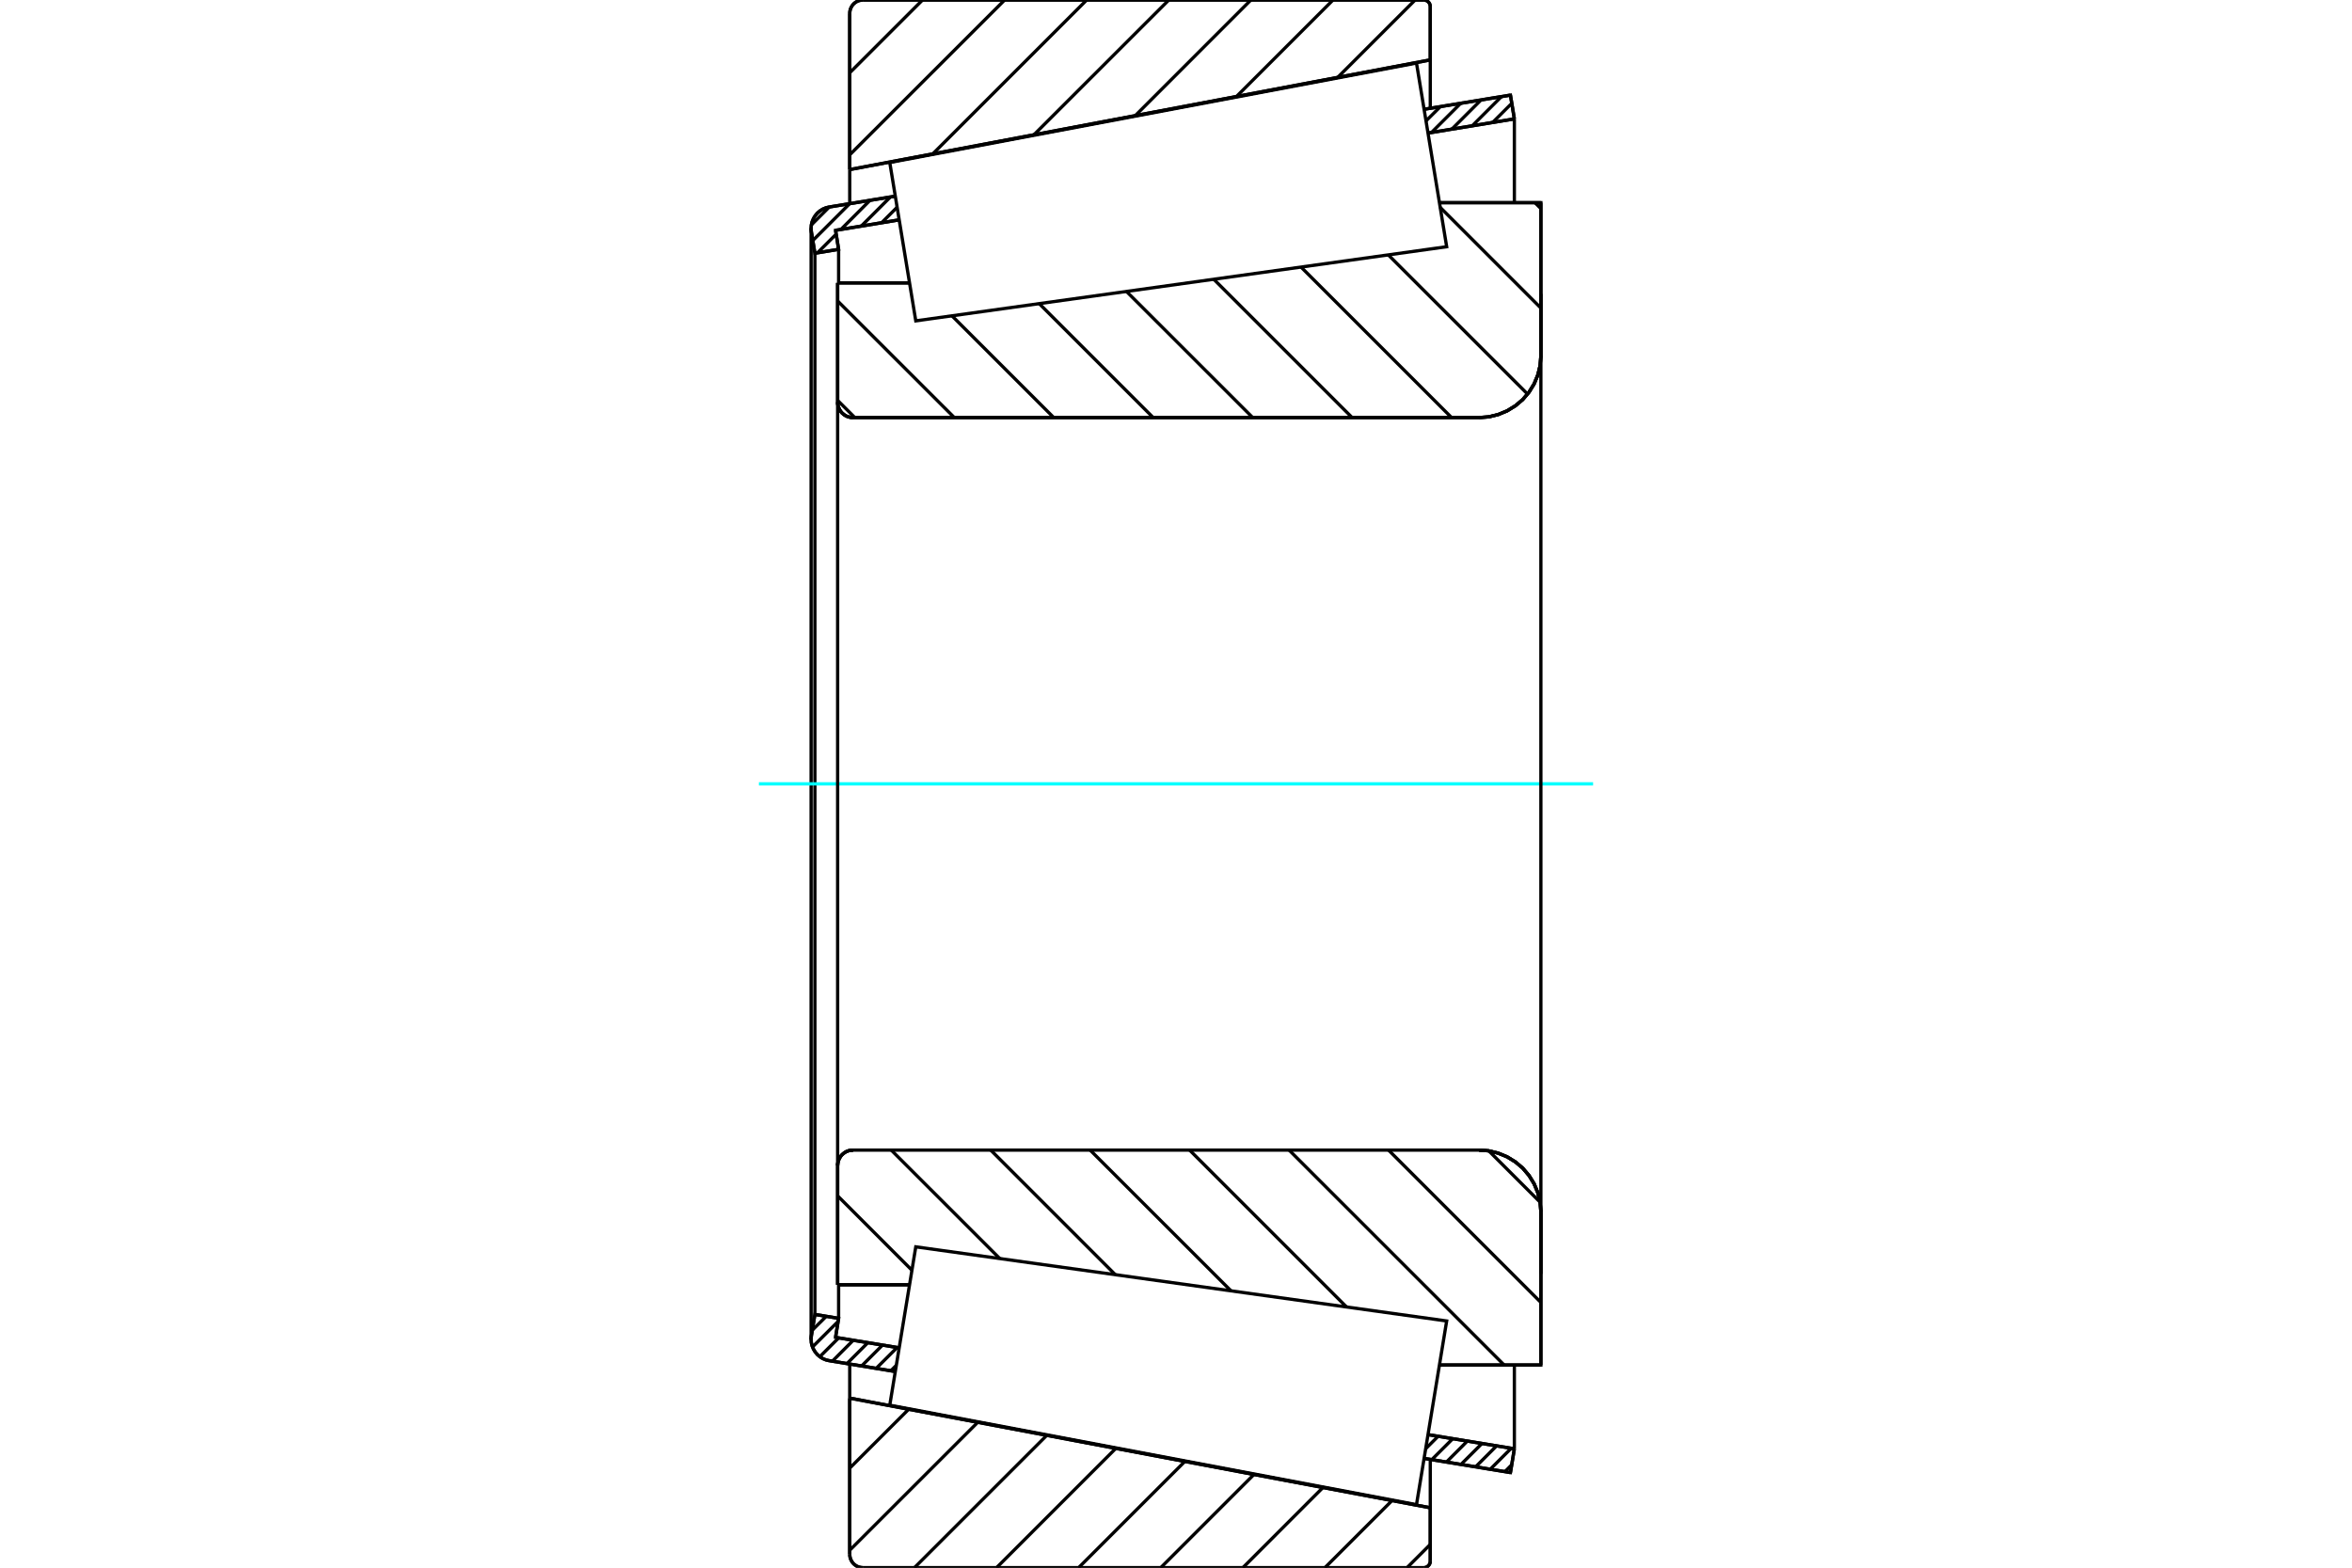<?xml version="1.0" standalone="no"?>
<!DOCTYPE svg PUBLIC "-//W3C//DTD SVG 1.1//EN"
	"http://www.w3.org/Graphics/SVG/1.1/DTD/svg11.dtd">
<svg xmlns="http://www.w3.org/2000/svg" height="100%" width="100%" viewBox="0 0 36000 24000">
	<rect x="-1800" y="-1200" width="39600" height="26400" style="fill:#FFF"/>
	<g style="fill:none; fill-rule:evenodd" transform="matrix(1 0 0 1 0 0)">
		<g style="fill:none; stroke:#000; stroke-width:50; shape-rendering:geometricPrecision">
			<line x1="12821" y1="4331" x2="13922" y2="4331"/>
			<line x1="12821" y1="6156" x2="12821" y2="4331"/>
			<polyline points="12821,6156 12824,6193 12832,6230 12847,6264 12866,6296 12890,6324 12919,6348 12950,6368 12985,6382 13021,6390 13058,6393"/>
			<line x1="22638" y1="6393" x2="13058" y2="6393"/>
			<polyline points="22638,6393 22786,6382 22930,6347 23068,6290 23195,6212 23308,6116 23404,6003 23482,5876 23539,5738 23574,5594 23585,5446"/>
			<line x1="23585" y1="3103" x2="23585" y2="5446"/>
			<line x1="23585" y1="3103" x2="22032" y2="3103"/>
			<line x1="23585" y1="20897" x2="22032" y2="20897"/>
			<line x1="23585" y1="18554" x2="23585" y2="20897"/>
			<polyline points="23585,18554 23574,18406 23539,18262 23482,18124 23404,17997 23308,17884 23195,17788 23068,17710 22930,17653 22786,17618 22638,17607"/>
			<polyline points="13058,17607 13021,17610 12985,17618 12950,17632 12919,17652 12890,17676 12866,17704 12847,17736 12832,17770 12824,17807 12821,17844"/>
			<line x1="12821" y1="19669" x2="12821" y2="17844"/>
			<line x1="13922" y1="19669" x2="12821" y2="19669"/>
			<polyline points="12821,6156 12824,6193 12832,6230 12847,6264 12866,6296 12890,6324 12919,6348 12950,6368 12985,6382 13021,6390 13058,6393"/>
			<polyline points="13058,17607 13021,17610 12985,17618 12950,17632 12919,17652 12890,17676 12866,17704 12847,17736 12832,17770 12824,17807 12821,17844"/>
			<polyline points="22638,6393 22786,6382 22930,6347 23068,6290 23195,6212 23308,6116 23404,6003 23482,5876 23539,5738 23574,5594 23585,5446"/>
			<polyline points="23585,18554 23574,18406 23539,18262 23482,18124 23404,17997 23308,17884 23195,17788 23068,17710 22930,17653 22786,17618 22638,17607"/>
			<line x1="13703" y1="20997" x2="12693" y2="20831"/>
			<line x1="23119" y1="22544" x2="21797" y2="22327"/>
			<line x1="23179" y1="22180" x2="23119" y2="22544"/>
			<line x1="21857" y1="21963" x2="23179" y2="22180"/>
			<line x1="12789" y1="20474" x2="13763" y2="20634"/>
			<line x1="12836" y1="20183" x2="12789" y2="20474"/>
			<line x1="12473" y1="20123" x2="12836" y2="20183"/>
			<line x1="12419" y1="20450" x2="12473" y2="20123"/>
			<polyline points="12419,20450 12416,20477 12415,20504 12419,20556 12431,20606 12451,20654 12478,20698 12511,20738 12550,20772 12594,20799 12642,20819 12693,20831"/>
			<line x1="21797" y1="1673" x2="23119" y2="1456"/>
			<line x1="12693" y1="3169" x2="13703" y2="3003"/>
			<polyline points="12693,3169 12642,3181 12594,3201 12550,3228 12511,3262 12478,3302 12451,3346 12431,3394 12419,3444 12415,3496 12416,3523 12419,3550"/>
			<line x1="12473" y1="3877" x2="12419" y2="3550"/>
			<line x1="12836" y1="3817" x2="12473" y2="3877"/>
			<line x1="12789" y1="3526" x2="12836" y2="3817"/>
			<line x1="13763" y1="3366" x2="12789" y2="3526"/>
			<line x1="23179" y1="1820" x2="21857" y2="2037"/>
			<line x1="23119" y1="1456" x2="23179" y2="1820"/>
			<line x1="12473" y1="3877" x2="12473" y2="20123"/>
			<line x1="12836" y1="19669" x2="12836" y2="20183"/>
			<line x1="12836" y1="3817" x2="12836" y2="4331"/>
			<line x1="23179" y1="20897" x2="23179" y2="22180"/>
			<line x1="23179" y1="1820" x2="23179" y2="3103"/>
			<line x1="12415" y1="3496" x2="12415" y2="20504"/>
			<polyline points="21791,24000 21806,23999 21822,23995 21837,23989 21850,23981 21862,23970 21873,23958 21881,23945 21887,23930 21891,23914 21892,23898"/>
			<line x1="21892" y1="23083" x2="21892" y2="23898"/>
			<line x1="13006" y1="21404" x2="21892" y2="23083"/>
			<line x1="13006" y1="23797" x2="13006" y2="21404"/>
			<polyline points="13006,23797 13009,23829 13016,23860 13029,23889 13045,23916 13066,23941 13090,23961 13117,23978 13147,23990 13178,23997 13209,24000"/>
			<line x1="21791" y1="24000" x2="13209" y2="24000"/>
			<polyline points="21892,102 21891,86 21887,70 21881,55 21873,42 21862,30 21850,19 21837,11 21822,5 21806,1 21791,0"/>
			<line x1="13209" y1="0" x2="21791" y2="0"/>
			<polyline points="13209,0 13178,3 13147,10 13117,22 13090,39 13066,59 13045,84 13029,111 13016,140 13009,171 13006,203"/>
			<line x1="13006" y1="2596" x2="13006" y2="203"/>
			<line x1="21892" y1="917" x2="13006" y2="2596"/>
			<line x1="21892" y1="102" x2="21892" y2="917"/>
			<line x1="21892" y1="22342" x2="21892" y2="23083"/>
			<line x1="21892" y1="917" x2="21892" y2="1658"/>
			<line x1="13006" y1="20882" x2="13006" y2="21404"/>
			<line x1="13006" y1="2596" x2="13006" y2="3118"/>
			<line x1="23494" y1="3103" x2="23585" y2="3193"/>
			<line x1="22043" y1="3174" x2="23585" y2="4716"/>
			<line x1="21249" y1="3902" x2="23381" y2="6033"/>
			<line x1="19914" y1="4089" x2="22218" y2="6393"/>
			<line x1="18578" y1="4275" x2="20696" y2="6393"/>
			<line x1="17242" y1="4462" x2="19174" y2="6393"/>
			<line x1="15907" y1="4649" x2="17651" y2="6393"/>
			<line x1="14571" y1="4835" x2="16129" y2="6393"/>
			<line x1="12821" y1="4608" x2="14607" y2="6393"/>
			<line x1="12821" y1="6130" x2="13084" y2="6393"/>
			<line x1="22788" y1="17619" x2="23573" y2="18404"/>
			<line x1="21253" y1="17607" x2="23585" y2="19939"/>
			<line x1="19731" y1="17607" x2="23022" y2="20897"/>
			<line x1="18208" y1="17607" x2="20610" y2="20009"/>
			<line x1="16686" y1="17607" x2="18841" y2="19761"/>
			<line x1="15164" y1="17607" x2="17071" y2="19514"/>
			<line x1="13641" y1="17607" x2="15302" y2="19267"/>
			<line x1="12821" y1="18308" x2="13958" y2="19446"/>
			<polyline points="12821,4331 12821,6156 12824,6193 12832,6230 12847,6264 12866,6296 12890,6324 12919,6348 12950,6368 12985,6382 13021,6390 13058,6393 22638,6393 22786,6382 22930,6347 23068,6290 23195,6212 23308,6116 23404,6003 23482,5876 23539,5738 23574,5594 23585,5446 23585,3103 22032,3103"/>
			<line x1="13922" y1="4331" x2="12821" y2="4331"/>
			<line x1="12821" y1="19669" x2="13922" y2="19669"/>
			<polyline points="22032,20897 23585,20897 23585,18554 23574,18406 23539,18262 23482,18124 23404,17997 23308,17884 23195,17788 23068,17710 22930,17653 22786,17618 22638,17607 13058,17607 13021,17610 12985,17618 12950,17632 12919,17652 12890,17676 12866,17704 12847,17736 12832,17770 12824,17807 12821,17844 12821,19669"/>
		</g>
		<g style="fill:none; stroke:#0FF; stroke-width:50; shape-rendering:geometricPrecision">
			<line x1="11616" y1="12000" x2="24384" y2="12000"/>
		</g>
		<g style="fill:none; stroke:#000; stroke-width:50; shape-rendering:geometricPrecision">
			<line x1="21892" y1="23644" x2="21536" y2="24000"/>
			<line x1="21307" y1="22972" x2="20279" y2="24000"/>
			<line x1="20250" y1="22772" x2="19023" y2="24000"/>
			<line x1="19193" y1="22573" x2="17766" y2="24000"/>
			<line x1="18136" y1="22373" x2="16509" y2="24000"/>
			<line x1="17079" y1="22173" x2="15253" y2="24000"/>
			<line x1="16022" y1="21974" x2="13996" y2="24000"/>
			<line x1="14966" y1="21774" x2="13006" y2="23733"/>
			<line x1="13909" y1="21574" x2="13006" y2="22476"/>
			<line x1="21660" y1="0" x2="20475" y2="1185"/>
			<line x1="20403" y1="0" x2="18925" y2="1478"/>
			<line x1="19146" y1="0" x2="17376" y2="1771"/>
			<line x1="17890" y1="0" x2="15826" y2="2063"/>
			<line x1="16633" y1="0" x2="14277" y2="2356"/>
			<line x1="15377" y1="0" x2="13006" y2="2370"/>
			<line x1="14120" y1="0" x2="13006" y2="1114"/>
			<line x1="13006" y1="2596" x2="13006" y2="203"/>
			<polyline points="13209,0 13178,3 13147,10 13117,22 13090,39 13066,59 13045,84 13029,111 13016,140 13009,171 13006,203"/>
			<line x1="13209" y1="0" x2="21791" y2="0"/>
			<polyline points="21892,102 21891,86 21887,70 21881,55 21873,42 21862,30 21850,19 21837,11 21822,5 21806,1 21791,0"/>
			<polyline points="21892,102 21892,917 13006,2596"/>
			<polyline points="13006,21404 21892,23083 21892,23898"/>
			<polyline points="21791,24000 21806,23999 21822,23995 21837,23989 21850,23981 21862,23970 21873,23958 21881,23945 21887,23930 21891,23914 21892,23898"/>
			<line x1="21791" y1="24000" x2="13209" y2="24000"/>
			<polyline points="13006,23797 13009,23829 13016,23860 13029,23889 13045,23916 13066,23941 13090,23961 13117,23978 13147,23990 13178,23997 13209,24000"/>
			<line x1="13006" y1="23797" x2="13006" y2="21404"/>
			<line x1="23139" y1="22424" x2="23034" y2="22530"/>
			<line x1="23131" y1="22172" x2="22810" y2="22493"/>
			<line x1="22907" y1="22135" x2="22586" y2="22456"/>
			<line x1="22683" y1="22099" x2="22362" y2="22419"/>
			<line x1="22459" y1="22062" x2="22139" y2="22383"/>
			<line x1="22236" y1="22025" x2="21915" y2="22346"/>
			<line x1="22012" y1="21988" x2="21821" y2="22179"/>
			<line x1="13719" y1="20902" x2="13635" y2="20986"/>
			<line x1="13732" y1="20629" x2="13411" y2="20949"/>
			<line x1="13508" y1="20592" x2="13187" y2="20913"/>
			<line x1="13284" y1="20555" x2="12963" y2="20876"/>
			<line x1="13060" y1="20518" x2="12740" y2="20839"/>
			<line x1="12837" y1="20482" x2="12548" y2="20770"/>
			<line x1="12829" y1="20229" x2="12436" y2="20621"/>
			<line x1="12646" y1="20152" x2="12433" y2="20364"/>
			<line x1="23177" y1="1804" x2="23158" y2="1823"/>
			<line x1="23140" y1="1581" x2="22846" y2="1875"/>
			<line x1="22981" y1="1479" x2="22534" y2="1926"/>
			<line x1="22669" y1="1530" x2="22222" y2="1977"/>
			<line x1="22358" y1="1581" x2="21911" y2="2028"/>
			<line x1="22046" y1="1633" x2="21826" y2="1852"/>
			<line x1="13731" y1="3173" x2="13494" y2="3410"/>
			<line x1="13629" y1="3015" x2="13182" y2="3462"/>
			<line x1="12835" y1="3809" x2="12825" y2="3819"/>
			<line x1="13317" y1="3066" x2="12871" y2="3513"/>
			<line x1="12798" y1="3585" x2="12513" y2="3870"/>
			<line x1="13006" y1="3117" x2="12441" y2="3682"/>
			<line x1="12694" y1="3168" x2="12419" y2="3443"/>
			<polyline points="23179,1820 23119,1456 21797,1673"/>
			<polyline points="13703,3003 12693,3169 12642,3181 12594,3201 12550,3229 12510,3263 12477,3302 12450,3347 12430,3395 12418,3446 12415,3498 12419,3550 12473,3877 12836,3817 12789,3526 13763,3366"/>
			<line x1="21857" y1="2037" x2="23179" y2="1820"/>
			<line x1="23179" y1="22180" x2="21857" y2="21963"/>
			<polyline points="13763,20634 12789,20474 12836,20183 12473,20123 12419,20450 12415,20502 12418,20554 12430,20605 12450,20653 12477,20698 12510,20737 12550,20771 12594,20799 12642,20819 12693,20831 13703,20997"/>
			<polyline points="21797,22327 23119,22544 23179,22180"/>
			<polyline points="13818,20300 14017,19088 22143,20223 21912,21629 21681,23035 13619,21512 13818,20300"/>
			<polyline points="13818,3700 13619,2488 21681,965 21912,2371 22143,3777 14017,4912 13818,3700"/>
			<line x1="23585" y1="19502" x2="23585" y2="4498"/>
			<line x1="12821" y1="17844" x2="12821" y2="6156"/>
		</g>
	</g>
</svg>

